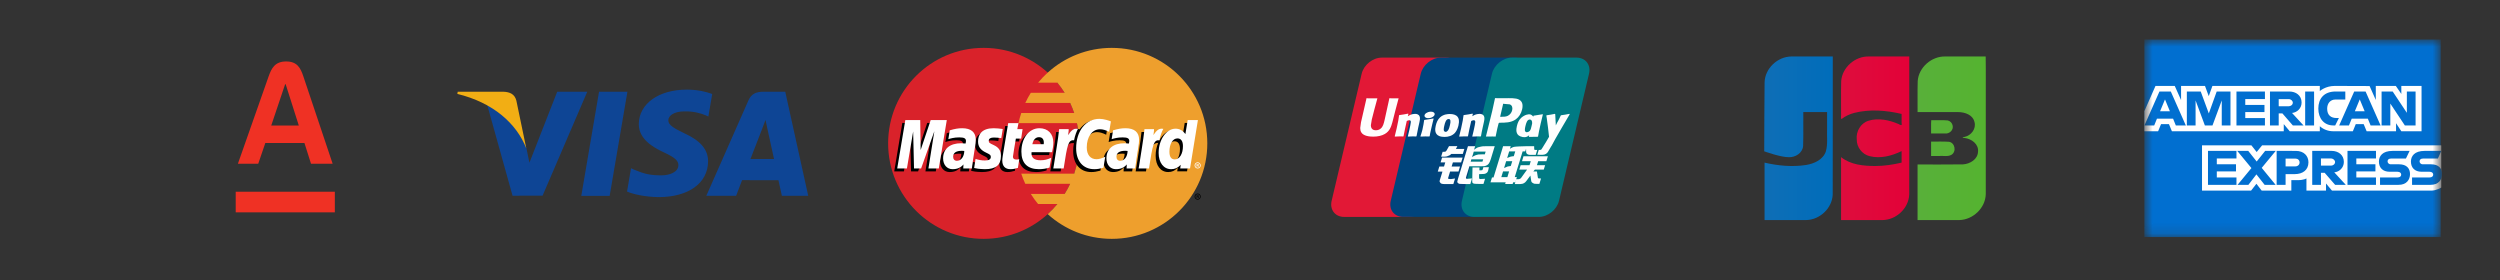 <?xml version="1.0" encoding="UTF-8"?> <svg xmlns="http://www.w3.org/2000/svg" width="241" height="27" viewBox="0 0 241 27" fill="none"><rect x="0" y="0" width="241" height="27" fill="#333333" stroke="none"/><g clip-path="url(#clip0_323_141)"><g clip-path="url(#clip1_323_141)"><g clip-path="url(#clip2_323_141)"><g clip-path="url(#clip3_323_141)"><path d="M32.278 18.483H22.722V20.469H32.278V18.483Z" fill="#EF3124"></path><mask id="mask0_323_141" style="mask-type:luminance" maskUnits="userSpaceOnUse" x="15" y="1" width="25" height="25"><path d="M40 1H15V26H40V1Z" fill="white"></path></mask><g mask="url(#mask0_323_141)"><path d="M29.25 7.38C28.977 6.567 28.663 5.925 27.587 5.925C26.51 5.925 26.177 6.564 25.889 7.38L22.933 15.786H24.893L25.576 13.787H29.349L29.982 15.786H32.067L29.249 7.38H29.25ZM26.148 12.099L27.488 8.115H27.537L28.804 12.099H26.148Z" fill="#EF3124"></path></g></g></g></g></g><g clip-path="url(#clip4_323_141)"><g clip-path="url(#clip5_323_141)"><path d="M56.036 18.883L57.747 8.844H60.483L58.771 18.883H56.036ZM68.657 9.06C68.115 8.857 67.266 8.639 66.205 8.639C63.501 8.639 61.597 10 61.58 11.952C61.565 13.394 62.94 14.199 63.978 14.679C65.043 15.171 65.401 15.485 65.396 15.924C65.389 16.597 64.545 16.904 63.759 16.904C62.664 16.904 62.082 16.752 61.183 16.378L60.831 16.218L60.447 18.465C61.086 18.745 62.267 18.988 63.495 19.001C66.371 19.001 68.238 17.655 68.259 15.571C68.269 14.429 67.54 13.56 65.962 12.844C65.005 12.379 64.42 12.069 64.426 11.599C64.426 11.182 64.922 10.736 65.993 10.736C66.888 10.722 67.536 10.917 68.041 11.12L68.286 11.236L68.657 9.06ZM75.698 8.844H73.584C72.929 8.844 72.439 9.023 72.151 9.676L68.088 18.876H70.961C70.961 18.876 71.43 17.639 71.537 17.367C71.851 17.367 74.642 17.372 75.041 17.372C75.123 17.723 75.374 18.876 75.374 18.876H77.913L75.698 8.843V8.844ZM72.344 15.326C72.57 14.748 73.434 12.52 73.434 12.52C73.418 12.546 73.659 11.939 73.797 11.562L73.981 12.427C73.981 12.427 74.505 14.823 74.615 15.326H72.344V15.326ZM53.714 8.844L51.035 15.69L50.749 14.298C50.251 12.695 48.697 10.957 46.96 10.087L49.41 18.866L52.304 18.863L56.612 8.844L53.714 8.844" fill="#0E4595"></path><path d="M48.535 8.844H44.123L44.088 9.053C47.52 9.884 49.792 11.892 50.735 14.305L49.775 9.692C49.61 9.056 49.129 8.866 48.535 8.844" fill="#F2AE14"></path></g></g><g clip-path="url(#clip6_323_141)"><g clip-path="url(#clip7_323_141)"><path d="M104.026 13.82C104.026 18.904 99.905 23.025 94.821 23.025C89.737 23.025 85.616 18.904 85.616 13.82C85.616 8.736 89.737 4.615 94.821 4.615C99.905 4.615 104.026 8.737 104.026 13.82Z" fill="#D9222A"></path><path d="M107.179 4.615C104.801 4.615 102.633 5.518 101 6.998C100.667 7.3 100.356 7.626 100.07 7.972H101.93C102.185 8.282 102.419 8.607 102.632 8.947H99.369C99.172 9.261 98.995 9.587 98.838 9.922H103.162C103.31 10.239 103.44 10.564 103.552 10.896H98.449C98.341 11.216 98.252 11.541 98.181 11.871H103.819C103.957 12.512 104.026 13.165 104.026 13.82C104.026 14.842 103.859 15.826 103.552 16.744H98.449C98.559 17.076 98.69 17.402 98.838 17.719H103.162C103.005 18.054 102.828 18.38 102.631 18.694H99.368C99.581 19.033 99.816 19.359 100.07 19.668H101.93C101.644 20.015 101.333 20.341 101 20.643C102.634 22.123 104.801 23.025 107.179 23.025C112.263 23.025 116.384 18.904 116.384 13.82C116.384 8.737 112.263 4.616 107.179 4.616" fill="#EE9F2D"></path><path d="M115.157 18.951C115.157 18.787 115.29 18.654 115.454 18.654C115.618 18.654 115.751 18.787 115.751 18.951C115.751 19.116 115.618 19.249 115.454 19.249C115.29 19.249 115.157 19.116 115.157 18.951ZM115.454 19.177C115.514 19.177 115.571 19.154 115.614 19.111C115.656 19.069 115.68 19.011 115.68 18.951C115.68 18.892 115.656 18.834 115.614 18.792C115.572 18.749 115.514 18.726 115.454 18.726H115.454C115.394 18.726 115.337 18.749 115.295 18.791C115.252 18.834 115.228 18.891 115.228 18.951V18.951C115.228 18.981 115.234 19.011 115.245 19.038C115.257 19.065 115.273 19.09 115.294 19.111C115.315 19.132 115.34 19.149 115.367 19.16C115.395 19.172 115.424 19.177 115.454 19.177L115.454 19.177ZM115.414 19.082H115.353V18.821H115.463C115.486 18.821 115.51 18.821 115.53 18.834C115.551 18.848 115.563 18.873 115.563 18.899C115.563 18.929 115.546 18.956 115.518 18.967L115.566 19.082H115.499L115.459 18.979H115.414L115.414 19.082ZM115.414 18.934H115.448C115.46 18.934 115.474 18.935 115.485 18.929C115.495 18.922 115.5 18.91 115.5 18.899C115.5 18.893 115.499 18.888 115.496 18.884C115.493 18.879 115.49 18.875 115.485 18.872C115.475 18.866 115.458 18.867 115.446 18.867H115.414V18.934ZM92.671 14.828C92.566 14.816 92.52 14.813 92.448 14.813C91.882 14.813 91.595 15.007 91.595 15.391C91.595 15.627 91.735 15.778 91.953 15.778C92.36 15.778 92.654 15.39 92.671 14.828ZM93.398 16.52H92.57L92.589 16.127C92.336 16.438 91.999 16.586 91.541 16.586C91 16.586 90.629 16.163 90.629 15.548C90.629 14.624 91.275 14.085 92.383 14.085C92.496 14.085 92.642 14.095 92.79 14.114C92.821 13.989 92.829 13.935 92.829 13.868C92.829 13.616 92.655 13.522 92.189 13.522C91.7 13.517 91.296 13.639 91.131 13.693C91.141 13.63 91.269 12.839 91.269 12.839C91.767 12.693 92.096 12.638 92.465 12.638C93.323 12.638 93.778 13.023 93.777 13.751C93.779 13.947 93.746 14.187 93.696 14.504C93.609 15.054 93.423 16.233 93.398 16.52ZM90.21 16.52H89.211L89.784 12.931L88.505 16.52H87.824L87.74 12.951L87.139 16.52H86.203L86.984 11.851H88.421L88.509 14.465L89.385 11.851H90.983L90.21 16.52ZM108.413 14.828C108.309 14.816 108.262 14.813 108.191 14.813C107.624 14.813 107.338 15.007 107.338 15.391C107.338 15.627 107.477 15.778 107.696 15.778C108.103 15.778 108.396 15.39 108.413 14.828ZM109.141 16.52H108.313L108.331 16.127C108.079 16.438 107.742 16.586 107.284 16.586C106.742 16.586 106.371 16.163 106.371 15.548C106.371 14.624 107.017 14.085 108.126 14.085C108.239 14.085 108.384 14.095 108.533 14.114C108.564 13.989 108.572 13.935 108.572 13.868C108.572 13.616 108.398 13.522 107.931 13.522C107.442 13.517 107.039 13.639 106.873 13.693C106.884 13.63 107.012 12.839 107.012 12.839C107.51 12.693 107.838 12.638 108.208 12.638C109.066 12.638 109.521 13.023 109.52 13.751C109.521 13.947 109.489 14.187 109.439 14.504C109.352 15.054 109.166 16.233 109.141 16.52ZM97.839 16.463C97.566 16.549 97.352 16.586 97.121 16.586C96.61 16.586 96.332 16.292 96.332 15.751C96.324 15.584 96.405 15.142 96.469 14.739C96.526 14.385 96.902 12.148 96.902 12.148H97.895L97.779 12.723H98.379L98.243 13.636H97.641C97.526 14.358 97.362 15.257 97.36 15.376C97.36 15.572 97.464 15.658 97.702 15.658C97.816 15.658 97.904 15.646 97.971 15.622L97.839 16.463ZM100.885 16.432C100.543 16.536 100.214 16.587 99.865 16.586C98.753 16.585 98.174 16.004 98.174 14.892C98.174 13.594 98.911 12.638 99.912 12.638C100.731 12.638 101.254 13.173 101.254 14.012C101.254 14.291 101.218 14.562 101.132 14.946H99.154C99.087 15.497 99.439 15.726 100.017 15.726C100.373 15.726 100.693 15.653 101.05 15.487L100.885 16.432ZM100.326 14.181C100.332 14.101 100.432 13.503 99.864 13.503C99.548 13.503 99.322 13.744 99.229 14.181H100.326ZM93.997 13.923C93.997 14.404 94.23 14.735 94.758 14.984C95.163 15.174 95.226 15.23 95.226 15.403C95.226 15.639 95.047 15.746 94.652 15.746C94.354 15.746 94.076 15.7 93.757 15.596C93.757 15.596 93.625 16.433 93.619 16.473C93.846 16.523 94.049 16.569 94.659 16.586C95.714 16.586 96.201 16.184 96.201 15.316C96.201 14.795 95.997 14.489 95.496 14.258C95.077 14.066 95.029 14.023 95.029 13.846C95.029 13.64 95.195 13.536 95.518 13.536C95.714 13.536 95.982 13.557 96.236 13.593L96.378 12.712C96.12 12.671 95.727 12.638 95.499 12.638C94.381 12.638 93.994 13.222 93.997 13.923ZM105.745 12.738C106.023 12.738 106.281 12.811 106.638 12.99L106.801 11.977C106.655 11.919 106.14 11.582 105.703 11.582C105.034 11.582 104.469 11.914 104.071 12.461C103.492 12.269 103.253 12.658 102.961 13.044L102.701 13.105C102.721 12.977 102.739 12.851 102.733 12.723H101.815C101.69 13.898 101.467 15.088 101.293 16.265L101.248 16.52H102.248C102.415 15.436 102.506 14.742 102.562 14.272L102.938 14.063C102.994 13.854 103.17 13.783 103.524 13.791C103.476 14.048 103.452 14.309 103.453 14.57C103.453 15.812 104.123 16.586 105.199 16.586C105.476 16.586 105.714 16.549 106.082 16.449L106.258 15.385C105.927 15.548 105.655 15.625 105.409 15.625C104.828 15.625 104.476 15.196 104.476 14.487C104.476 13.459 104.999 12.738 105.745 12.738Z" fill="black"></path><path d="M90.499 16.243H89.499L90.072 12.654L88.794 16.243H88.112L88.028 12.674L87.427 16.243H86.491L87.273 11.574H88.71L88.75 14.464L89.719 11.574H91.271L90.499 16.243Z" fill="white"></path><path d="M114.206 11.851L113.984 13.2C113.711 12.84 113.417 12.58 113.03 12.58C112.526 12.58 112.067 12.962 111.766 13.525C111.348 13.438 110.915 13.291 110.915 13.291L110.915 13.294C110.949 12.98 110.962 12.788 110.959 12.723H110.041C109.916 13.898 109.694 15.088 109.52 16.265L109.475 16.52H110.474C110.609 15.643 110.713 14.915 110.789 14.338C111.13 14.029 111.301 13.76 111.646 13.778C111.493 14.148 111.404 14.573 111.404 15.01C111.404 15.959 111.884 16.585 112.611 16.585C112.977 16.585 113.258 16.459 113.532 16.166L113.485 16.519H114.43L115.192 11.851L114.206 11.851ZM112.956 15.642C112.616 15.642 112.444 15.391 112.444 14.894C112.444 14.147 112.766 13.618 113.219 13.618C113.562 13.618 113.748 13.88 113.748 14.362C113.748 15.115 113.422 15.642 112.956 15.642Z" fill="black"></path><path d="M92.959 14.551C92.854 14.539 92.808 14.536 92.736 14.536C92.169 14.536 91.883 14.73 91.883 15.114C91.883 15.35 92.023 15.501 92.241 15.501C92.648 15.501 92.942 15.113 92.959 14.551ZM93.686 16.243H92.858L92.877 15.85C92.624 16.16 92.287 16.309 91.829 16.309C91.288 16.309 90.916 15.886 90.916 15.271C90.916 14.347 91.562 13.808 92.671 13.808C92.784 13.808 92.93 13.818 93.078 13.837C93.109 13.712 93.117 13.658 93.117 13.59C93.117 13.339 92.943 13.245 92.477 13.245C91.987 13.24 91.585 13.362 91.419 13.416C91.429 13.353 91.557 12.562 91.557 12.562C92.055 12.416 92.384 12.361 92.753 12.361C93.611 12.361 94.066 12.746 94.065 13.474C94.067 13.67 94.034 13.911 93.984 14.226C93.897 14.776 93.711 15.956 93.686 16.243ZM107.089 11.7L106.926 12.713C106.569 12.534 106.31 12.461 106.033 12.461C105.287 12.461 104.764 13.182 104.764 14.21C104.764 14.919 105.116 15.347 105.696 15.347C105.943 15.347 106.214 15.271 106.545 15.108L106.37 16.172C106.002 16.272 105.764 16.309 105.487 16.309C104.411 16.309 103.741 15.535 103.741 14.293C103.741 12.624 104.667 11.457 105.991 11.457C106.427 11.457 106.943 11.642 107.089 11.7ZM108.702 14.551C108.597 14.539 108.551 14.536 108.479 14.536C107.913 14.536 107.626 14.73 107.626 15.114C107.626 15.35 107.766 15.501 107.984 15.501C108.391 15.501 108.685 15.113 108.702 14.551ZM109.429 16.243H108.601L108.62 15.85C108.367 16.16 108.03 16.309 107.573 16.309C107.031 16.309 106.66 15.886 106.66 15.271C106.66 14.347 107.305 13.808 108.414 13.808C108.527 13.808 108.673 13.818 108.821 13.837C108.852 13.712 108.86 13.658 108.86 13.59C108.86 13.339 108.686 13.245 108.22 13.245C107.731 13.24 107.327 13.362 107.162 13.416C107.172 13.353 107.3 12.562 107.3 12.562C107.798 12.416 108.127 12.361 108.496 12.361C109.354 12.361 109.809 12.746 109.808 13.474C109.81 13.67 109.777 13.911 109.727 14.226C109.641 14.776 109.454 15.956 109.429 16.243ZM98.127 16.185C97.854 16.271 97.64 16.309 97.409 16.309C96.898 16.309 96.62 16.015 96.62 15.474C96.613 15.306 96.694 14.865 96.757 14.462C96.814 14.107 97.19 11.871 97.19 11.871H98.183L98.067 12.446H98.577L98.441 13.358H97.93C97.814 14.081 97.65 14.979 97.648 15.099C97.648 15.295 97.753 15.38 97.99 15.38C98.104 15.38 98.192 15.369 98.26 15.345L98.127 16.185ZM101.173 16.155C100.832 16.259 100.502 16.309 100.153 16.309C99.041 16.308 98.462 15.727 98.462 14.615C98.462 13.316 99.199 12.361 100.2 12.361C101.019 12.361 101.542 12.896 101.542 13.735C101.542 14.014 101.506 14.286 101.42 14.669H99.442C99.375 15.22 99.728 15.45 100.305 15.45C100.661 15.45 100.982 15.376 101.338 15.21L101.173 16.155ZM100.614 13.903C100.62 13.824 100.72 13.225 100.152 13.225C99.836 13.225 99.61 13.467 99.518 13.903H100.614ZM94.285 13.646C94.285 14.127 94.518 14.457 95.046 14.707C95.451 14.897 95.514 14.953 95.514 15.126C95.514 15.362 95.335 15.469 94.94 15.469C94.642 15.469 94.364 15.422 94.044 15.319C94.044 15.319 93.913 16.156 93.907 16.196C94.134 16.246 94.337 16.291 94.947 16.309C96.002 16.309 96.489 15.907 96.489 15.04C96.489 14.518 96.285 14.211 95.784 13.981C95.365 13.789 95.317 13.746 95.317 13.569C95.317 13.364 95.483 13.258 95.806 13.258C96.002 13.258 96.27 13.28 96.524 13.316L96.666 12.435C96.408 12.394 96.015 12.361 95.787 12.361C94.669 12.361 94.282 12.944 94.285 13.646ZM114.718 16.243H113.772L113.819 15.889C113.545 16.182 113.264 16.309 112.898 16.309C112.172 16.309 111.692 15.682 111.692 14.733C111.692 13.47 112.436 12.405 113.318 12.405C113.705 12.405 113.998 12.564 114.272 12.923L114.493 11.574H115.479L114.718 16.243ZM113.244 15.365C113.709 15.365 114.036 14.838 114.036 14.086C114.036 13.603 113.85 13.342 113.507 13.342C113.053 13.342 112.732 13.871 112.732 14.617C112.731 15.114 112.904 15.365 113.244 15.365ZM110.329 12.446C110.204 13.621 109.982 14.812 109.808 15.988L109.762 16.243H110.762C111.119 13.921 111.206 13.467 111.766 13.524C111.855 13.049 112.022 12.633 112.146 12.423C111.727 12.336 111.493 12.572 111.187 13.022C111.211 12.827 111.256 12.639 111.247 12.446L110.329 12.446ZM102.103 12.446C101.977 13.621 101.755 14.812 101.581 15.988L101.536 16.243H102.536C102.893 13.921 102.979 13.467 103.539 13.524C103.629 13.049 103.795 12.633 103.919 12.423C103.501 12.336 103.267 12.572 102.961 13.022C102.985 12.827 103.029 12.639 103.02 12.446L102.103 12.446ZM115.157 15.945C115.157 15.867 115.188 15.791 115.244 15.735C115.299 15.679 115.375 15.648 115.454 15.648H115.454C115.533 15.648 115.608 15.679 115.664 15.735C115.72 15.79 115.751 15.866 115.751 15.944V15.945C115.751 16.024 115.72 16.1 115.664 16.155C115.609 16.211 115.533 16.242 115.454 16.243C115.375 16.242 115.3 16.211 115.244 16.155C115.188 16.1 115.157 16.024 115.157 15.945ZM115.454 16.171C115.484 16.171 115.513 16.165 115.541 16.154C115.568 16.143 115.593 16.126 115.614 16.105C115.635 16.084 115.651 16.059 115.663 16.032C115.674 16.005 115.68 15.975 115.68 15.946V15.945C115.68 15.916 115.674 15.886 115.663 15.859C115.652 15.832 115.635 15.807 115.614 15.786C115.593 15.765 115.568 15.748 115.541 15.737C115.513 15.725 115.484 15.719 115.454 15.719H115.454C115.394 15.719 115.337 15.743 115.294 15.786C115.252 15.828 115.228 15.886 115.228 15.945C115.228 16.005 115.252 16.063 115.294 16.105C115.337 16.147 115.394 16.171 115.454 16.171ZM115.414 16.075H115.353V15.815H115.463C115.486 15.815 115.51 15.815 115.53 15.828C115.551 15.842 115.563 15.867 115.563 15.893C115.563 15.922 115.546 15.95 115.518 15.96L115.566 16.075H115.498L115.459 15.972H115.414L115.414 16.075ZM115.414 15.928H115.447C115.46 15.928 115.474 15.929 115.485 15.922C115.495 15.916 115.5 15.904 115.5 15.892C115.5 15.887 115.498 15.882 115.496 15.877C115.493 15.873 115.49 15.868 115.485 15.866C115.475 15.86 115.458 15.861 115.446 15.861H115.414L115.414 15.928Z" fill="white"></path></g></g><g clip-path="url(#clip8_323_141)"><g clip-path="url(#clip9_323_141)"><path d="M133.203 5.555H139.418C140.285 5.555 140.825 6.252 140.622 7.11L137.729 19.358C137.525 20.213 136.656 20.911 135.789 20.911H129.575C128.708 20.911 128.169 20.213 128.37 19.358L131.264 7.11C131.467 6.252 132.335 5.555 133.203 5.555Z" fill="#E21836"></path><path d="M138.9 5.554H146.045C146.913 5.554 146.522 6.251 146.318 7.109L143.425 19.356C143.222 20.211 143.285 20.909 142.416 20.909H135.271C134.401 20.909 133.864 20.211 134.068 19.356L136.961 7.109C137.166 6.251 138.032 5.554 138.9 5.554Z" fill="#00447C"></path><path d="M145.763 5.554H151.977C152.846 5.554 153.386 6.251 153.182 7.109L150.289 19.356C150.084 20.211 149.216 20.909 148.347 20.909H142.136C141.267 20.909 140.727 20.211 140.931 19.356L143.824 7.109C144.027 6.251 144.894 5.554 145.763 5.554Z" fill="#007B84"></path><path d="M134.826 9.479C134.187 9.486 133.998 9.479 133.938 9.466C133.915 9.574 133.484 11.536 133.482 11.537C133.389 11.933 133.322 12.217 133.093 12.399C132.963 12.506 132.811 12.557 132.634 12.557C132.351 12.557 132.185 12.418 132.158 12.155L132.153 12.065L132.239 11.53C132.239 11.53 132.691 9.743 132.773 9.506C132.776 9.497 132.778 9.488 132.779 9.479C131.898 9.487 131.742 9.479 131.731 9.466C131.721 9.509 131.712 9.552 131.704 9.595L131.241 11.61L131.201 11.781L131.125 12.34C131.125 12.505 131.158 12.64 131.224 12.755C131.434 13.118 132.035 13.172 132.375 13.172C132.812 13.172 133.222 13.08 133.5 12.913C133.982 12.633 134.108 12.193 134.22 11.804L134.272 11.604C134.272 11.604 134.739 9.748 134.818 9.506C134.821 9.493 134.822 9.486 134.826 9.479ZM136.412 10.977C136.3 10.977 136.094 11.004 135.91 11.093C135.843 11.127 135.78 11.166 135.713 11.205L135.773 10.99L135.74 10.954C135.349 11.032 135.261 11.043 134.9 11.093L134.87 11.113C134.828 11.456 134.79 11.714 134.635 12.388C134.575 12.636 134.514 12.888 134.453 13.136L134.469 13.167C134.839 13.147 134.952 13.147 135.274 13.153L135.301 13.125C135.341 12.918 135.346 12.87 135.437 12.452C135.479 12.253 135.568 11.817 135.612 11.663C135.692 11.626 135.772 11.589 135.847 11.589C136.028 11.589 136.006 11.745 135.999 11.807C135.991 11.91 135.926 12.249 135.858 12.54L135.813 12.729C135.782 12.867 135.747 13.002 135.716 13.139L135.729 13.167C135.992 13.151 136.255 13.146 136.518 13.153L136.554 13.125C136.611 12.803 136.628 12.716 136.728 12.247L136.778 12.031C136.875 11.608 136.924 11.394 136.85 11.22C136.772 11.024 136.584 10.977 136.412 10.977ZM138.185 11.419C137.991 11.456 137.867 11.48 137.743 11.496C137.621 11.515 137.503 11.533 137.315 11.559L137.3 11.572L137.287 11.583C137.267 11.72 137.253 11.839 137.227 11.979C137.206 12.124 137.172 12.288 137.117 12.525C137.095 12.629 137.065 12.732 137.028 12.832C137.005 12.896 136.979 12.958 136.931 13.136L136.942 13.152L136.952 13.167C137.127 13.158 137.241 13.153 137.359 13.152C137.477 13.148 137.599 13.152 137.787 13.153L137.804 13.14L137.822 13.125C137.849 12.965 137.853 12.921 137.87 12.843C137.886 12.759 137.915 12.643 137.985 12.333C138.018 12.187 138.055 12.041 138.089 11.893C138.124 11.745 138.162 11.599 138.197 11.453L138.191 11.435L138.185 11.419ZM138.189 10.823C138.012 10.72 137.703 10.753 137.495 10.895C137.287 11.034 137.263 11.231 137.439 11.335C137.612 11.435 137.923 11.405 138.129 11.262C138.337 11.12 138.363 10.924 138.189 10.823ZM139.255 13.199C139.612 13.199 139.977 13.102 140.252 12.815C140.464 12.581 140.561 12.235 140.595 12.091C140.705 11.618 140.619 11.396 140.512 11.262C140.349 11.056 140.062 10.99 139.764 10.99C139.584 10.99 139.157 11.008 138.824 11.312C138.584 11.53 138.473 11.827 138.407 12.111C138.339 12.401 138.261 12.924 138.748 13.118C138.898 13.182 139.115 13.199 139.255 13.199ZM139.227 12.133C139.309 11.775 139.406 11.473 139.654 11.473C139.848 11.473 139.862 11.697 139.776 12.057C139.76 12.137 139.69 12.435 139.594 12.561C139.527 12.654 139.448 12.71 139.36 12.71C139.334 12.71 139.179 12.71 139.176 12.484C139.176 12.372 139.198 12.257 139.227 12.133V12.133ZM141.486 13.152L141.514 13.125C141.554 12.918 141.56 12.87 141.648 12.452C141.692 12.253 141.782 11.817 141.825 11.663C141.905 11.626 141.984 11.589 142.062 11.589C142.241 11.589 142.219 11.745 142.212 11.806C142.205 11.91 142.14 12.249 142.071 12.541L142.028 12.728C141.996 12.867 141.96 13.002 141.929 13.14L141.942 13.166C142.309 13.148 142.416 13.148 142.729 13.153L142.767 13.125C142.822 12.803 142.837 12.716 142.941 12.247L142.989 12.031C143.087 11.608 143.137 11.394 143.065 11.22C142.984 11.024 142.795 10.977 142.625 10.977C142.513 10.977 142.306 11.004 142.123 11.093C142.058 11.127 141.992 11.166 141.927 11.205L141.984 10.99L141.953 10.954C141.562 11.032 141.473 11.043 141.112 11.093L141.085 11.113C141.041 11.456 141.005 11.713 140.849 12.388C140.79 12.636 140.729 12.888 140.667 13.136L140.683 13.167C141.055 13.147 141.165 13.146 141.486 13.152ZM144.177 13.167C144.2 13.056 144.337 12.399 144.338 12.399C144.338 12.399 144.455 11.917 144.462 11.899C144.462 11.899 144.498 11.849 144.535 11.83H144.589C145.098 11.83 145.673 11.83 146.123 11.504C146.429 11.279 146.638 10.948 146.732 10.546C146.756 10.448 146.774 10.331 146.774 10.213C146.774 10.06 146.743 9.907 146.652 9.788C146.423 9.471 145.965 9.465 145.437 9.463L145.177 9.465C144.502 9.473 144.231 9.471 144.119 9.458L144.092 9.593L143.85 10.7L143.243 13.163C143.834 13.156 144.076 13.156 144.177 13.167ZM144.626 11.202L144.882 10.102L144.89 10.046L144.894 10.002L144.997 10.013L145.54 10.06C145.749 10.14 145.836 10.345 145.775 10.614C145.75 10.732 145.699 10.843 145.626 10.938C145.552 11.034 145.459 11.112 145.351 11.166C145.18 11.25 144.971 11.258 144.755 11.258H144.615L144.626 11.202ZM146.228 12.154C146.16 12.439 146.081 12.962 146.566 13.147C146.721 13.212 146.86 13.232 147 13.224C147.148 13.217 147.286 13.143 147.414 13.038L147.38 13.168L147.401 13.196C147.75 13.182 147.858 13.182 148.235 13.184L148.269 13.159C148.325 12.839 148.377 12.529 148.52 11.917C148.59 11.624 148.66 11.334 148.731 11.043L148.72 11.011C148.33 11.082 148.226 11.098 147.851 11.15L147.822 11.172L147.811 11.259C147.747 11.156 147.651 11.078 147.538 11.038C147.371 10.973 146.98 11.056 146.642 11.359C146.406 11.574 146.293 11.87 146.228 12.153V12.154ZM147.047 12.171C147.13 11.819 147.226 11.521 147.475 11.521C147.632 11.521 147.715 11.664 147.698 11.907L147.653 12.105C147.628 12.209 147.601 12.313 147.575 12.417C147.548 12.488 147.517 12.555 147.483 12.6C147.419 12.689 147.267 12.745 147.18 12.745C147.154 12.745 147.001 12.745 146.996 12.522C146.999 12.403 147.016 12.286 147.047 12.171ZM151.323 11.008L151.293 10.974C150.907 11.051 150.837 11.064 150.483 11.11L150.456 11.136L150.452 11.153L150.451 11.146C150.188 11.747 150.195 11.617 149.98 12.09L149.978 12.032L149.924 11.008L149.89 10.974C149.486 11.051 149.477 11.064 149.104 11.11L149.075 11.136C149.071 11.148 149.071 11.162 149.068 11.176L149.071 11.182C149.117 11.417 149.106 11.364 149.152 11.735C149.174 11.917 149.204 12.101 149.226 12.28C149.262 12.581 149.282 12.729 149.328 13.188C149.076 13.599 149.016 13.754 148.773 14.114L148.775 14.117L148.604 14.384C148.584 14.412 148.567 14.431 148.542 14.439C148.506 14.453 148.468 14.458 148.43 14.455H148.335L148.195 14.917L148.677 14.925C148.961 14.923 149.139 14.793 149.235 14.617L149.538 14.104H149.534L149.566 14.068C149.77 13.635 151.323 11.008 151.323 11.008ZM146.228 17.069H146.023L146.781 14.597H147.032L147.112 14.342L147.12 14.625C147.111 14.8 147.25 14.955 147.617 14.93H148.041L148.188 14.454H148.028C147.936 14.454 147.893 14.431 147.899 14.382L147.891 14.094H147.106V14.095C146.851 14.101 146.093 14.12 145.939 14.159C145.753 14.207 145.557 14.346 145.557 14.346L145.635 14.091H144.899L144.746 14.597L143.978 17.106H143.828L143.683 17.579H145.146L145.098 17.737H145.819L145.867 17.579H146.069L146.227 17.069H146.228ZM145.628 15.099C145.513 15.136 145.401 15.179 145.291 15.229L145.485 14.597H146.069L145.929 15.057C145.929 15.057 145.749 15.067 145.628 15.099ZM145.639 16.002C145.639 16.002 145.455 16.024 145.335 16.051C145.218 16.093 145.104 16.142 144.993 16.198L145.193 15.541H145.781L145.639 16.002ZM145.311 17.075H144.726L144.896 16.52H145.479L145.311 17.075ZM146.722 15.542H147.566L147.445 15.928H146.589L146.461 16.352H147.21L146.643 17.139C146.616 17.182 146.576 17.215 146.528 17.233C146.481 17.26 146.429 17.274 146.376 17.277H146.168L146.026 17.741H146.568C146.851 17.741 147.018 17.614 147.141 17.447L147.53 16.924L147.613 17.456C147.631 17.556 147.704 17.614 147.753 17.637C147.807 17.663 147.863 17.71 147.943 17.717C148.027 17.72 148.089 17.723 148.13 17.723H148.397L148.557 17.203H148.452C148.392 17.203 148.287 17.194 148.27 17.175C148.252 17.153 148.252 17.117 148.243 17.065L148.158 16.531H147.811L147.963 16.352H148.817L148.949 15.928H148.158L148.281 15.542H149.069L149.216 15.063H146.865L146.721 15.541L146.722 15.542ZM139.592 17.182L139.788 16.536H140.599L140.746 16.056H139.935L140.059 15.657H140.851L140.998 15.192H139.016L138.872 15.657H139.323L139.203 16.055H138.751L138.602 16.544H139.052L138.789 17.399C138.754 17.513 138.806 17.556 138.839 17.608C138.872 17.659 138.907 17.693 138.984 17.713C139.063 17.73 139.117 17.741 139.191 17.741H140.104L140.267 17.207L139.862 17.263C139.784 17.263 139.568 17.253 139.592 17.183V17.182ZM139.685 14.088L139.479 14.454C139.452 14.513 139.411 14.565 139.36 14.606C139.329 14.625 139.267 14.633 139.176 14.633H139.07L138.926 15.101H139.282C139.453 15.101 139.584 15.039 139.647 15.009C139.714 14.973 139.732 14.993 139.784 14.944L139.904 14.841H141.015L141.162 14.354H140.349L140.491 14.088L139.685 14.088ZM141.324 17.191C141.304 17.165 141.318 17.118 141.347 17.019L141.651 16.028H142.731C142.888 16.026 143.002 16.024 143.075 16.019C143.155 16.011 143.241 15.983 143.335 15.932C143.412 15.893 143.477 15.834 143.524 15.761C143.571 15.698 143.646 15.559 143.711 15.345L144.092 14.091L142.972 14.098C142.972 14.098 142.626 14.148 142.475 14.203C142.322 14.265 142.102 14.437 142.102 14.437L142.204 14.094H141.511L140.542 17.263C140.515 17.35 140.494 17.439 140.479 17.529C140.477 17.587 140.553 17.644 140.603 17.687C140.661 17.73 140.746 17.723 140.829 17.73C140.915 17.737 141.038 17.741 141.208 17.741H141.74L141.903 17.197L141.426 17.241C141.407 17.242 141.387 17.237 141.369 17.229C141.351 17.22 141.336 17.207 141.324 17.191ZM141.847 15.359H142.981L142.909 15.582C142.899 15.587 142.875 15.571 142.759 15.585H141.777L141.847 15.359ZM142.074 14.612H143.217L143.135 14.881C143.135 14.881 142.596 14.875 142.51 14.891C142.13 14.955 141.908 15.156 141.908 15.156L142.074 14.612ZM142.934 16.328C142.928 16.356 142.912 16.38 142.889 16.397C142.866 16.412 142.829 16.417 142.773 16.417H142.611L142.621 16.146H141.949L141.922 17.472C141.921 17.568 141.93 17.623 142.001 17.668C142.072 17.723 142.291 17.73 142.585 17.73H143.007L143.159 17.233L142.792 17.253L142.67 17.26C142.653 17.253 142.638 17.247 142.62 17.229C142.605 17.214 142.579 17.223 142.583 17.128L142.585 16.788L142.97 16.772C143.178 16.772 143.267 16.706 143.343 16.642C143.415 16.582 143.438 16.512 143.465 16.417L143.53 16.116H143.001L142.934 16.328Z" fill="#FEFEFE"></path></g></g><g clip-path="url(#clip10_323_141)"><g clip-path="url(#clip11_323_141)"><path d="M186.158 13.649C186.736 13.662 187.318 13.624 187.895 13.669C188.478 13.776 188.619 14.647 188.101 14.933C187.747 15.121 187.326 15.003 186.943 15.036H186.158V13.649ZM188.229 12.079C188.358 12.527 187.921 12.928 187.483 12.867H186.158C186.168 12.445 186.14 11.987 186.172 11.588C186.703 11.602 187.239 11.557 187.767 11.611C187.88 11.638 187.983 11.697 188.065 11.779C188.147 11.862 188.203 11.966 188.229 12.079ZM191.42 5.444C191.444 6.298 191.423 7.198 191.43 8.07C191.429 11.614 191.434 15.159 191.428 18.704C191.404 20.033 190.21 21.187 188.872 21.214C187.533 21.219 186.193 21.215 184.853 21.216V15.857C186.313 15.849 187.773 15.872 189.232 15.846C189.909 15.804 190.651 15.363 190.682 14.629C190.762 13.892 190.057 13.382 189.387 13.301C189.13 13.294 189.137 13.227 189.387 13.198C190.025 13.061 190.527 12.41 190.339 11.757C190.179 11.07 189.41 10.805 188.77 10.806C187.465 10.798 186.159 10.805 184.854 10.802C184.863 9.803 184.837 8.8 184.868 7.8C184.971 6.496 186.196 5.42 187.515 5.444H191.42Z" fill="url(#paint0_linear_323_141)"></path><path d="M170.107 7.936C170.14 6.61 171.339 5.465 172.676 5.445C174.01 5.441 175.345 5.445 176.679 5.444C176.675 9.881 176.686 14.32 176.673 18.757C176.622 20.067 175.435 21.191 174.114 21.214C172.777 21.219 171.44 21.215 170.103 21.216V15.677C171.402 15.979 172.764 16.108 174.089 15.907C174.88 15.781 175.747 15.398 176.015 14.588C176.212 13.894 176.101 13.165 176.131 12.455V10.803H173.838C173.827 11.896 173.859 12.989 173.821 14.08C173.759 14.751 173.086 15.177 172.444 15.154C171.648 15.163 170.072 14.586 170.072 14.586C170.068 12.539 170.096 9.976 170.107 7.937V7.936Z" fill="url(#paint1_linear_323_141)"></path><path d="M177.534 11.469C177.413 11.495 177.51 11.064 177.479 10.901C177.487 9.868 177.462 8.834 177.492 7.801C177.596 6.492 178.829 5.413 180.154 5.444H184.055C184.051 9.882 184.062 14.32 184.049 18.758C183.998 20.068 182.812 21.191 181.49 21.214C180.153 21.219 178.816 21.215 177.479 21.216V15.147C178.392 15.885 179.633 16 180.771 16.003C181.628 16.003 182.481 15.872 183.314 15.677V14.565C182.375 15.026 181.272 15.319 180.232 15.054C179.505 14.876 178.979 14.184 178.991 13.446C178.906 12.678 179.363 11.866 180.128 11.638C181.079 11.345 182.114 11.57 183.006 11.951C183.196 12.05 183.39 12.172 183.314 11.858V10.983C181.824 10.633 180.238 10.505 178.741 10.885C178.308 11.005 177.886 11.189 177.534 11.469Z" fill="url(#paint2_linear_323_141)"></path></g></g><g clip-path="url(#clip12_323_141)"><g clip-path="url(#clip13_323_141)"><mask id="mask1_323_141" style="mask-type:alpha" maskUnits="userSpaceOnUse" x="206" y="3" width="30" height="20"><path d="M206.717 3.809H235.281V22.851H206.717V3.809Z" fill="#016FD0"></path></mask><g mask="url(#mask1_323_141)"><path d="M206.717 3.809H235.281V22.851H206.717V3.809Z" fill="#016FD0"></path><path d="M212.274 18.377V14.008H217.032L217.543 14.655L218.069 14.008H235.34V18.075C235.34 18.075 234.889 18.373 234.366 18.377H224.803L224.228 17.688V18.377H222.341V17.201C222.341 17.201 222.084 17.366 221.527 17.366H220.885V18.377H218.029L217.519 17.716L217.002 18.377H212.274ZM206.717 10.715L207.79 8.283H209.646L210.255 9.646V8.283H212.561L212.924 9.268L213.276 8.283H223.63V8.778C223.63 8.778 224.174 8.283 225.069 8.283L228.429 8.295L229.027 9.639V8.283H230.957L231.488 9.056V8.283H233.437V12.652H231.488L230.979 11.878V12.652H228.143L227.858 11.964H227.096L226.815 12.652H224.892C224.427 12.648 223.979 12.476 223.63 12.168V12.652H220.73L220.155 11.964V12.652H209.371L209.086 11.964H208.326L208.043 12.652H206.717V10.715Z" fill="white"></path><path d="M208.17 8.822L206.722 12.093H207.665L207.931 11.438H209.484L209.749 12.093H210.713L209.266 8.822H208.17ZM208.705 9.583L209.178 10.728H208.23L208.705 9.583ZM210.812 12.092V8.821L212.151 8.826L212.93 10.935L213.69 8.821H215.018V12.092H214.177V9.682L213.285 12.092H212.549L211.654 9.682V12.092H210.812ZM215.595 12.092V8.821H218.34V9.553H216.444V10.113H218.295V10.801H216.444V11.382H218.34V12.092H215.595ZM218.826 8.822V12.093H219.667V10.931H220.022L221.03 12.093H222.058L220.951 10.888C221.405 10.851 221.874 10.472 221.874 9.883C221.874 9.195 221.318 8.822 220.698 8.822H218.826ZM219.667 9.554H220.629C220.859 9.554 221.027 9.729 221.027 9.898C221.027 10.116 220.81 10.242 220.641 10.242H219.668L219.667 9.554ZM223.077 12.092H222.218V8.821H223.078L223.077 12.092ZM225.114 12.092H224.928C224.031 12.092 223.487 11.405 223.487 10.47C223.487 9.512 224.025 8.821 225.158 8.821H226.088V9.596H225.124C224.664 9.596 224.339 9.945 224.339 10.478C224.339 11.111 224.711 11.378 225.247 11.378H225.468L225.114 12.092ZM226.945 8.822L225.497 12.093H226.44L226.707 11.438H228.259L228.525 12.093H229.488L228.042 8.822H226.945ZM227.48 9.583L227.954 10.728H227.006L227.48 9.583ZM229.585 12.092V8.821H230.655L232.021 10.876V8.821H232.862V12.092H231.827L230.427 9.983V12.092H229.585ZM212.85 17.818V14.546H215.595V15.278H213.7V15.838H215.551V16.526H213.7V17.107H215.595V17.818H212.85ZM226.299 17.818V14.546H229.045V15.278H227.15V15.838H228.991V16.526H227.15V17.107H229.045V17.818H226.299ZM215.701 17.818L217.038 16.202L215.67 14.546H216.73L217.545 15.57L218.362 14.546H219.38L218.03 16.182L219.369 17.818H218.309L217.518 16.81L216.746 17.818H215.701ZM219.468 14.546V17.818H220.331V16.785H221.217C221.966 16.785 222.534 16.399 222.534 15.647C222.534 15.024 222.088 14.547 221.326 14.547L219.468 14.546ZM220.331 15.286H221.264C221.506 15.286 221.679 15.431 221.679 15.663C221.679 15.882 221.507 16.04 221.261 16.04H220.331V15.286ZM222.899 14.546V17.818H223.741V16.655H224.095L225.104 17.818H226.132L225.025 16.613C225.479 16.575 225.948 16.196 225.948 15.608C225.948 14.919 225.392 14.546 224.772 14.546H222.899ZM223.741 15.278H224.702C224.933 15.278 225.101 15.454 225.101 15.622C225.101 15.839 224.884 15.967 224.715 15.967H223.741V15.278ZM229.435 17.818V17.107H231.118C231.367 17.107 231.475 16.977 231.475 16.833C231.475 16.695 231.368 16.557 231.118 16.557H230.358C229.696 16.557 229.328 16.165 229.328 15.577C229.328 15.052 229.665 14.546 230.648 14.546H232.286L231.932 15.282H230.515C230.244 15.282 230.161 15.42 230.161 15.552C230.161 15.688 230.264 15.838 230.471 15.838H231.268C232.005 15.838 232.325 16.244 232.325 16.777C232.325 17.349 231.969 17.818 231.227 17.818H229.435ZM232.522 17.818V17.107H234.205C234.454 17.107 234.562 16.977 234.562 16.833C234.562 16.695 234.455 16.557 234.205 16.557H233.443C232.782 16.557 232.414 16.165 232.414 15.577C232.414 15.052 232.751 14.546 233.734 14.546H235.338L235.018 15.282H233.601C233.33 15.282 233.247 15.42 233.247 15.552C233.247 15.688 233.35 15.838 233.557 15.838H234.354C235.091 15.838 235.411 16.244 235.411 16.777C235.411 17.349 235.054 17.818 234.314 17.818H232.522Z" fill="#016FD0"></path></g></g></g><defs><linearGradient id="paint0_linear_323_141" x1="184.809" y1="12.992" x2="191.389" y2="12.992" gradientUnits="userSpaceOnUse"><stop stop-color="#58B03A"></stop><stop offset="1" stop-color="#55B330"></stop></linearGradient><linearGradient id="paint1_linear_323_141" x1="169.964" y1="13.481" x2="176.571" y2="13.481" gradientUnits="userSpaceOnUse"><stop stop-color="#0F6EB6"></stop><stop offset="1" stop-color="#006DBA"></stop></linearGradient><linearGradient id="paint2_linear_323_141" x1="177.469" y1="13.145" x2="184.053" y2="13.145" gradientUnits="userSpaceOnUse"><stop stop-color="#DE0D3D"></stop><stop offset="1" stop-color="#E30138"></stop></linearGradient><clipPath id="clip0_323_141"><rect width="40" height="26.66" fill="white"></rect></clipPath><clipPath id="clip1_323_141"><rect width="40" height="26.66" fill="white"></rect></clipPath><clipPath id="clip2_323_141"><rect width="39.99" height="26.66" fill="white" transform="translate(0.005)"></rect></clipPath><clipPath id="clip3_323_141"><rect width="25" height="25" fill="white" transform="translate(15 1)"></rect></clipPath><clipPath id="clip4_323_141"><rect width="40" height="25.64" fill="white" transform="translate(41 1)"></rect></clipPath><clipPath id="clip5_323_141"><rect width="40" height="25.64" fill="white" transform="translate(41 1)"></rect></clipPath><clipPath id="clip6_323_141"><rect width="40" height="25.64" fill="white" transform="translate(81 1)"></rect></clipPath><clipPath id="clip7_323_141"><rect width="40" height="25.64" fill="white" transform="translate(81 1)"></rect></clipPath><clipPath id="clip8_323_141"><rect width="40" height="26.66" fill="white" transform="translate(121)"></rect></clipPath><clipPath id="clip9_323_141"><rect width="40" height="26.66" fill="white" transform="translate(121)"></rect></clipPath><clipPath id="clip10_323_141"><rect width="40" height="26.66" fill="white" transform="translate(161)"></rect></clipPath><clipPath id="clip11_323_141"><rect width="40" height="26.66" fill="white" transform="translate(161)"></rect></clipPath><clipPath id="clip12_323_141"><rect width="40" height="26.66" fill="white" transform="translate(201)"></rect></clipPath><clipPath id="clip13_323_141"><rect width="40" height="26.66" fill="white" transform="translate(201)"></rect></clipPath></defs></svg> 